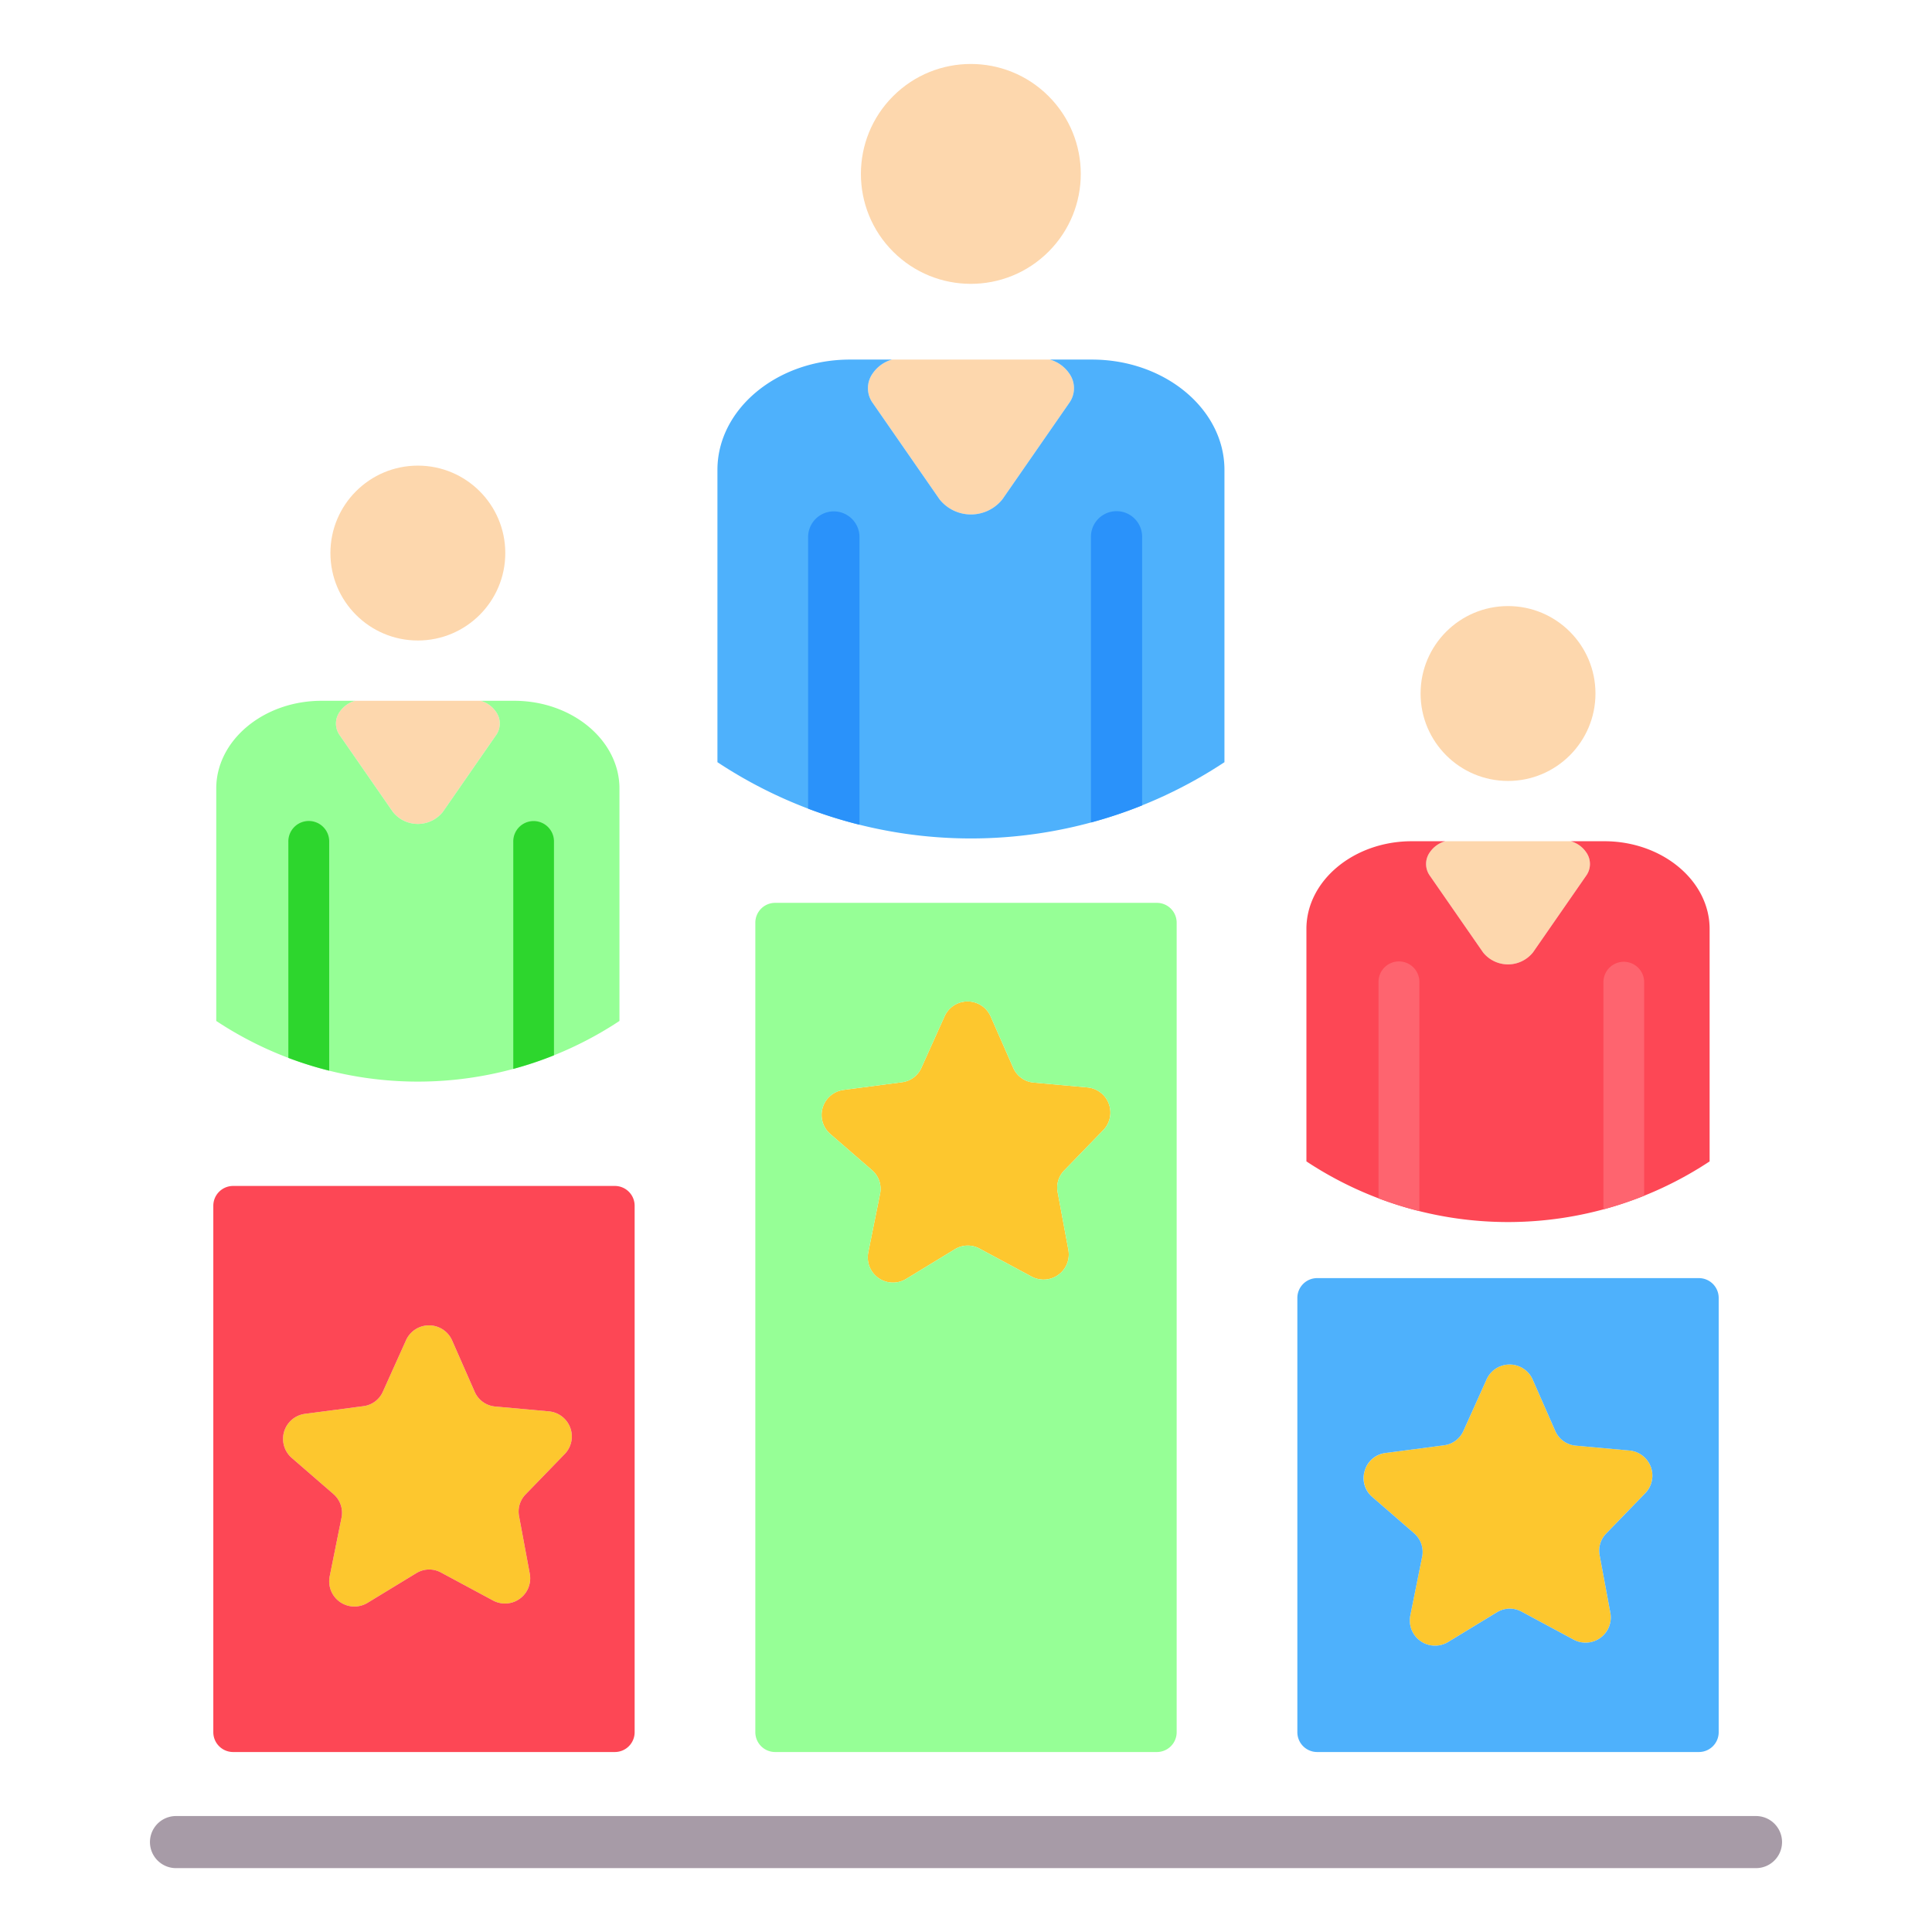 <svg id="Layer_1" viewBox="0 0 512 512" xmlns="http://www.w3.org/2000/svg" data-name="Layer 1"><g fill-rule="evenodd"><path d="m46.643 495.074a6.9 6.9 0 1 1 0-13.805h418.714a6.9 6.9 0 1 1 0 13.805z" fill="#a79ba7"/><path d="m139.341 395.977 10.311-10.642a6.685 6.685 0 0 0 -4.2-11.31l-14.166-1.281a6.534 6.534 0 0 1 -5.518-3.967l-5.956-13.548a6.685 6.685 0 0 0 -12.215-.053l-6.118 13.592a6.519 6.519 0 0 1 -5.224 3.884l-15.435 2.031a6.685 6.685 0 0 0 -3.508 11.678l11 9.544a6.531 6.531 0 0 1 2.173 6.372l-3.117 15.464a6.684 6.684 0 0 0 10.032 7.031l12.869-7.835a6.528 6.528 0 0 1 6.643-.177l13.744 7.392a6.684 6.684 0 0 0 9.739-7.111l-2.828-15.188a6.5 6.5 0 0 1 1.774-5.876z" fill="#fdc72e"/><path d="m233.217 316.432-3.117 15.468a6.685 6.685 0 0 0 10.03 7.031l12.87-7.839a6.529 6.529 0 0 1 6.644-.177l13.744 7.393a6.685 6.685 0 0 0 9.739-7.111l-2.827-15.189a6.5 6.5 0 0 1 1.77-5.875l10.312-10.643a6.686 6.686 0 0 0 -4.2-11.31l-14.17-1.28a6.536 6.536 0 0 1 -5.518-3.967l-5.955-13.548a6.685 6.685 0 0 0 -12.216-.053l-6.117 13.592a6.523 6.523 0 0 1 -5.224 3.885l-15.435 2.03a6.686 6.686 0 0 0 -3.508 11.679l11.005 9.543a6.531 6.531 0 0 1 2.173 6.371z" fill="#fdc72e"/><path d="m367.189 385.054a6.685 6.685 0 0 0 -3.508 11.678l11 9.544a6.531 6.531 0 0 1 2.173 6.372l-3.118 15.464a6.685 6.685 0 0 0 10.03 7.031l12.868-7.835a6.528 6.528 0 0 1 6.643-.178l13.745 7.394a6.685 6.685 0 0 0 9.738-7.112l-2.828-15.188a6.5 6.5 0 0 1 1.771-5.876l10.311-10.643a6.685 6.685 0 0 0 -4.2-11.309l-14.166-1.281a6.534 6.534 0 0 1 -5.518-3.967l-5.949-13.548a6.685 6.685 0 0 0 -12.216-.053l-6.117 13.592a6.52 6.52 0 0 1 -5.224 3.884z" fill="#fdc72e"/><path d="m311.828 459.07v-214.57a5.25 5.25 0 0 0 -5.234-5.235h-101.188a5.25 5.25 0 0 0 -5.234 5.235v214.57a5.249 5.249 0 0 0 5.234 5.234h101.188a5.249 5.249 0 0 0 5.234-5.234zm-71.7-120.142a6.685 6.685 0 0 1 -10.028-7.028l3.118-15.465a6.531 6.531 0 0 0 -2.173-6.372l-11.005-9.543a6.686 6.686 0 0 1 3.508-11.679l15.435-2.03a6.523 6.523 0 0 0 5.224-3.885l6.117-13.592a6.685 6.685 0 0 1 12.216.053l5.955 13.548a6.536 6.536 0 0 0 5.518 3.967l14.166 1.281a6.686 6.686 0 0 1 4.2 11.31l-10.312 10.643a6.5 6.5 0 0 0 -1.77 5.875l2.828 15.189a6.685 6.685 0 0 1 -9.739 7.111l-13.744-7.393a6.529 6.529 0 0 0 -6.644.177z" fill="#96ff96"/><path d="m168.186 459.07v-139.547a5.249 5.249 0 0 0 -5.234-5.234h-101.188a5.249 5.249 0 0 0 -5.234 5.234v139.547a5.249 5.249 0 0 0 5.234 5.234h101.188a5.249 5.249 0 0 0 5.234-5.234zm-18.534-73.735-10.311 10.642a6.5 6.5 0 0 0 -1.771 5.876l2.828 15.188a6.684 6.684 0 0 1 -9.739 7.111l-13.744-7.392a6.528 6.528 0 0 0 -6.643.177l-12.872 7.835a6.684 6.684 0 0 1 -10.029-7.031l3.117-15.464a6.531 6.531 0 0 0 -2.173-6.372l-11-9.544a6.685 6.685 0 0 1 3.508-11.678l15.435-2.031a6.519 6.519 0 0 0 5.224-3.884l6.118-13.592a6.685 6.685 0 0 1 12.215.053l5.956 13.548a6.534 6.534 0 0 0 5.518 3.967l14.166 1.281a6.685 6.685 0 0 1 4.2 11.31z" fill="#fd4755"/><path d="m343.813 343.948v115.122a5.249 5.249 0 0 0 5.234 5.234h101.189a5.249 5.249 0 0 0 5.234-5.234v-115.122a5.249 5.249 0 0 0 -5.234-5.234h-101.189a5.249 5.249 0 0 0 -5.234 5.234zm17.845 45.811a6.56 6.56 0 0 1 5.531-4.705l15.435-2.031a6.52 6.52 0 0 0 5.224-3.884l6.117-13.592a6.685 6.685 0 0 1 12.216.053l5.955 13.548a6.534 6.534 0 0 0 5.518 3.967l14.166 1.285a6.685 6.685 0 0 1 4.2 11.309l-10.311 10.643a6.5 6.5 0 0 0 -1.771 5.876l2.828 15.188a6.685 6.685 0 0 1 -9.738 7.112l-13.745-7.394a6.528 6.528 0 0 0 -6.643.178l-12.868 7.835a6.685 6.685 0 0 1 -10.03-7.031l3.118-15.464a6.531 6.531 0 0 0 -2.173-6.372l-11-9.544a6.56 6.56 0 0 1 -2.029-6.977z" fill="#4eb1fc"/></g><circle cx="257.315" cy="46.065" fill="#fdd7ad" r="29.139" transform="matrix(.707 -.707 .707 .707 42.793 195.441)"/><path d="m274.465 119.605 8.829-12.731a6.707 6.707 0 0 0 0-8 9.234 9.234 0 0 0 -5.065-3.583h-41.84a9.232 9.232 0 0 0 -5.053 3.583 6.705 6.705 0 0 0 0 8l8.828 12.731 8.829 12.731a10.656 10.656 0 0 0 16.643 0z" fill="#fdd7ad" fill-rule="evenodd"/><path d="m283.294 106.874-8.829 12.731-8.829 12.731a10.656 10.656 0 0 1 -16.643 0l-8.829-12.731-8.828-12.731a6.705 6.705 0 0 1 0-8 9.232 9.232 0 0 1 5.053-3.583h-11.161c-19.3 0-35.1 13.149-35.1 29.218v77.479a121.768 121.768 0 0 0 134.364 0v-77.478c0-16.07-15.794-29.218-35.1-29.218h-11.163a9.234 9.234 0 0 1 5.065 3.583 6.707 6.707 0 0 1 0 7.999z" fill="#4eb1fc" fill-rule="evenodd"/><path d="m289.112 217.968q3.432-.924 6.782-2.042 3.438-1.146 6.783-2.488v-71.189a6.782 6.782 0 1 0 -13.564 0z" fill="#2a92fa" fill-rule="evenodd"/><path d="m214.157 214.3q3.358 1.272 6.809 2.349 3.363 1.05 6.808 1.908v-76.308a6.809 6.809 0 0 0 -13.617 0z" fill="#2a92fa" fill-rule="evenodd"/><circle cx="399.642" cy="183.786" fill="#fdd7ad" r="23.172"/><path d="m413.28 242.268 7.021-10.124a5.334 5.334 0 0 0 0-6.362 7.338 7.338 0 0 0 -4.028-2.848h-33.273a7.343 7.343 0 0 0 -4.019 2.848 5.334 5.334 0 0 0 0 6.362l7.019 10.124 7.02 10.124a8.475 8.475 0 0 0 13.236 0z" fill="#fdd7ad" fill-rule="evenodd"/><path d="m420.3 232.144-7.021 10.124-7.021 10.124a8.475 8.475 0 0 1 -13.236 0l-7.022-10.124-7.021-10.124a5.334 5.334 0 0 1 0-6.362 7.343 7.343 0 0 1 4.021-2.848h-8.876c-15.35 0-27.91 10.456-27.91 23.235v61.614a96.832 96.832 0 0 0 106.852 0v-61.614c0-12.78-12.561-23.235-27.91-23.235h-8.885a7.338 7.338 0 0 1 4.028 2.848 5.334 5.334 0 0 1 .001 6.362z" fill="#fd4755" fill-rule="evenodd"/><path d="m424.928 320.491q2.73-.736 5.393-1.624 2.734-.912 5.394-1.979v-56.612a5.394 5.394 0 1 0 -10.788 0z" fill="#fe646f" fill-rule="evenodd"/><path d="m365.321 317.571q2.67 1.011 5.415 1.868 2.675.834 5.414 1.517v-60.68a5.415 5.415 0 1 0 -10.829 0z" fill="#fe646f" fill-rule="evenodd"/><circle cx="110.735" cy="146.567" fill="#fdd7ad" r="23.172"/><path d="m124.373 205.049 7.021-10.124a5.333 5.333 0 0 0 0-6.361 7.333 7.333 0 0 0 -4.027-2.849h-33.273a7.344 7.344 0 0 0 -4.019 2.849 5.333 5.333 0 0 0 0 6.361l7.025 10.124 7.021 10.124a8.474 8.474 0 0 0 13.235 0z" fill="#fdd7ad" fill-rule="evenodd"/><path d="m131.394 194.925-7.021 10.124-7.021 10.124a8.474 8.474 0 0 1 -13.235 0l-7.017-10.124-7.021-10.124a5.333 5.333 0 0 1 0-6.361 7.344 7.344 0 0 1 4.019-2.849h-8.88c-15.35 0-27.909 10.456-27.909 23.235v61.614a96.832 96.832 0 0 0 106.852 0v-61.614c0-12.78-12.56-23.235-27.91-23.235h-8.884a7.333 7.333 0 0 1 4.027 2.849 5.333 5.333 0 0 1 0 6.361z" fill="#96ff96" fill-rule="evenodd"/><path d="m136.021 283.272q2.73-.736 5.393-1.624 2.735-.912 5.394-1.979v-56.612a5.394 5.394 0 1 0 -10.787 0z" fill="#2dd62d" fill-rule="evenodd"/><path d="m76.414 280.352q2.67 1.011 5.415 1.868 2.675.834 5.414 1.517v-60.68a5.415 5.415 0 1 0 -10.829 0z" fill="#2dd62d" fill-rule="evenodd"/></svg>